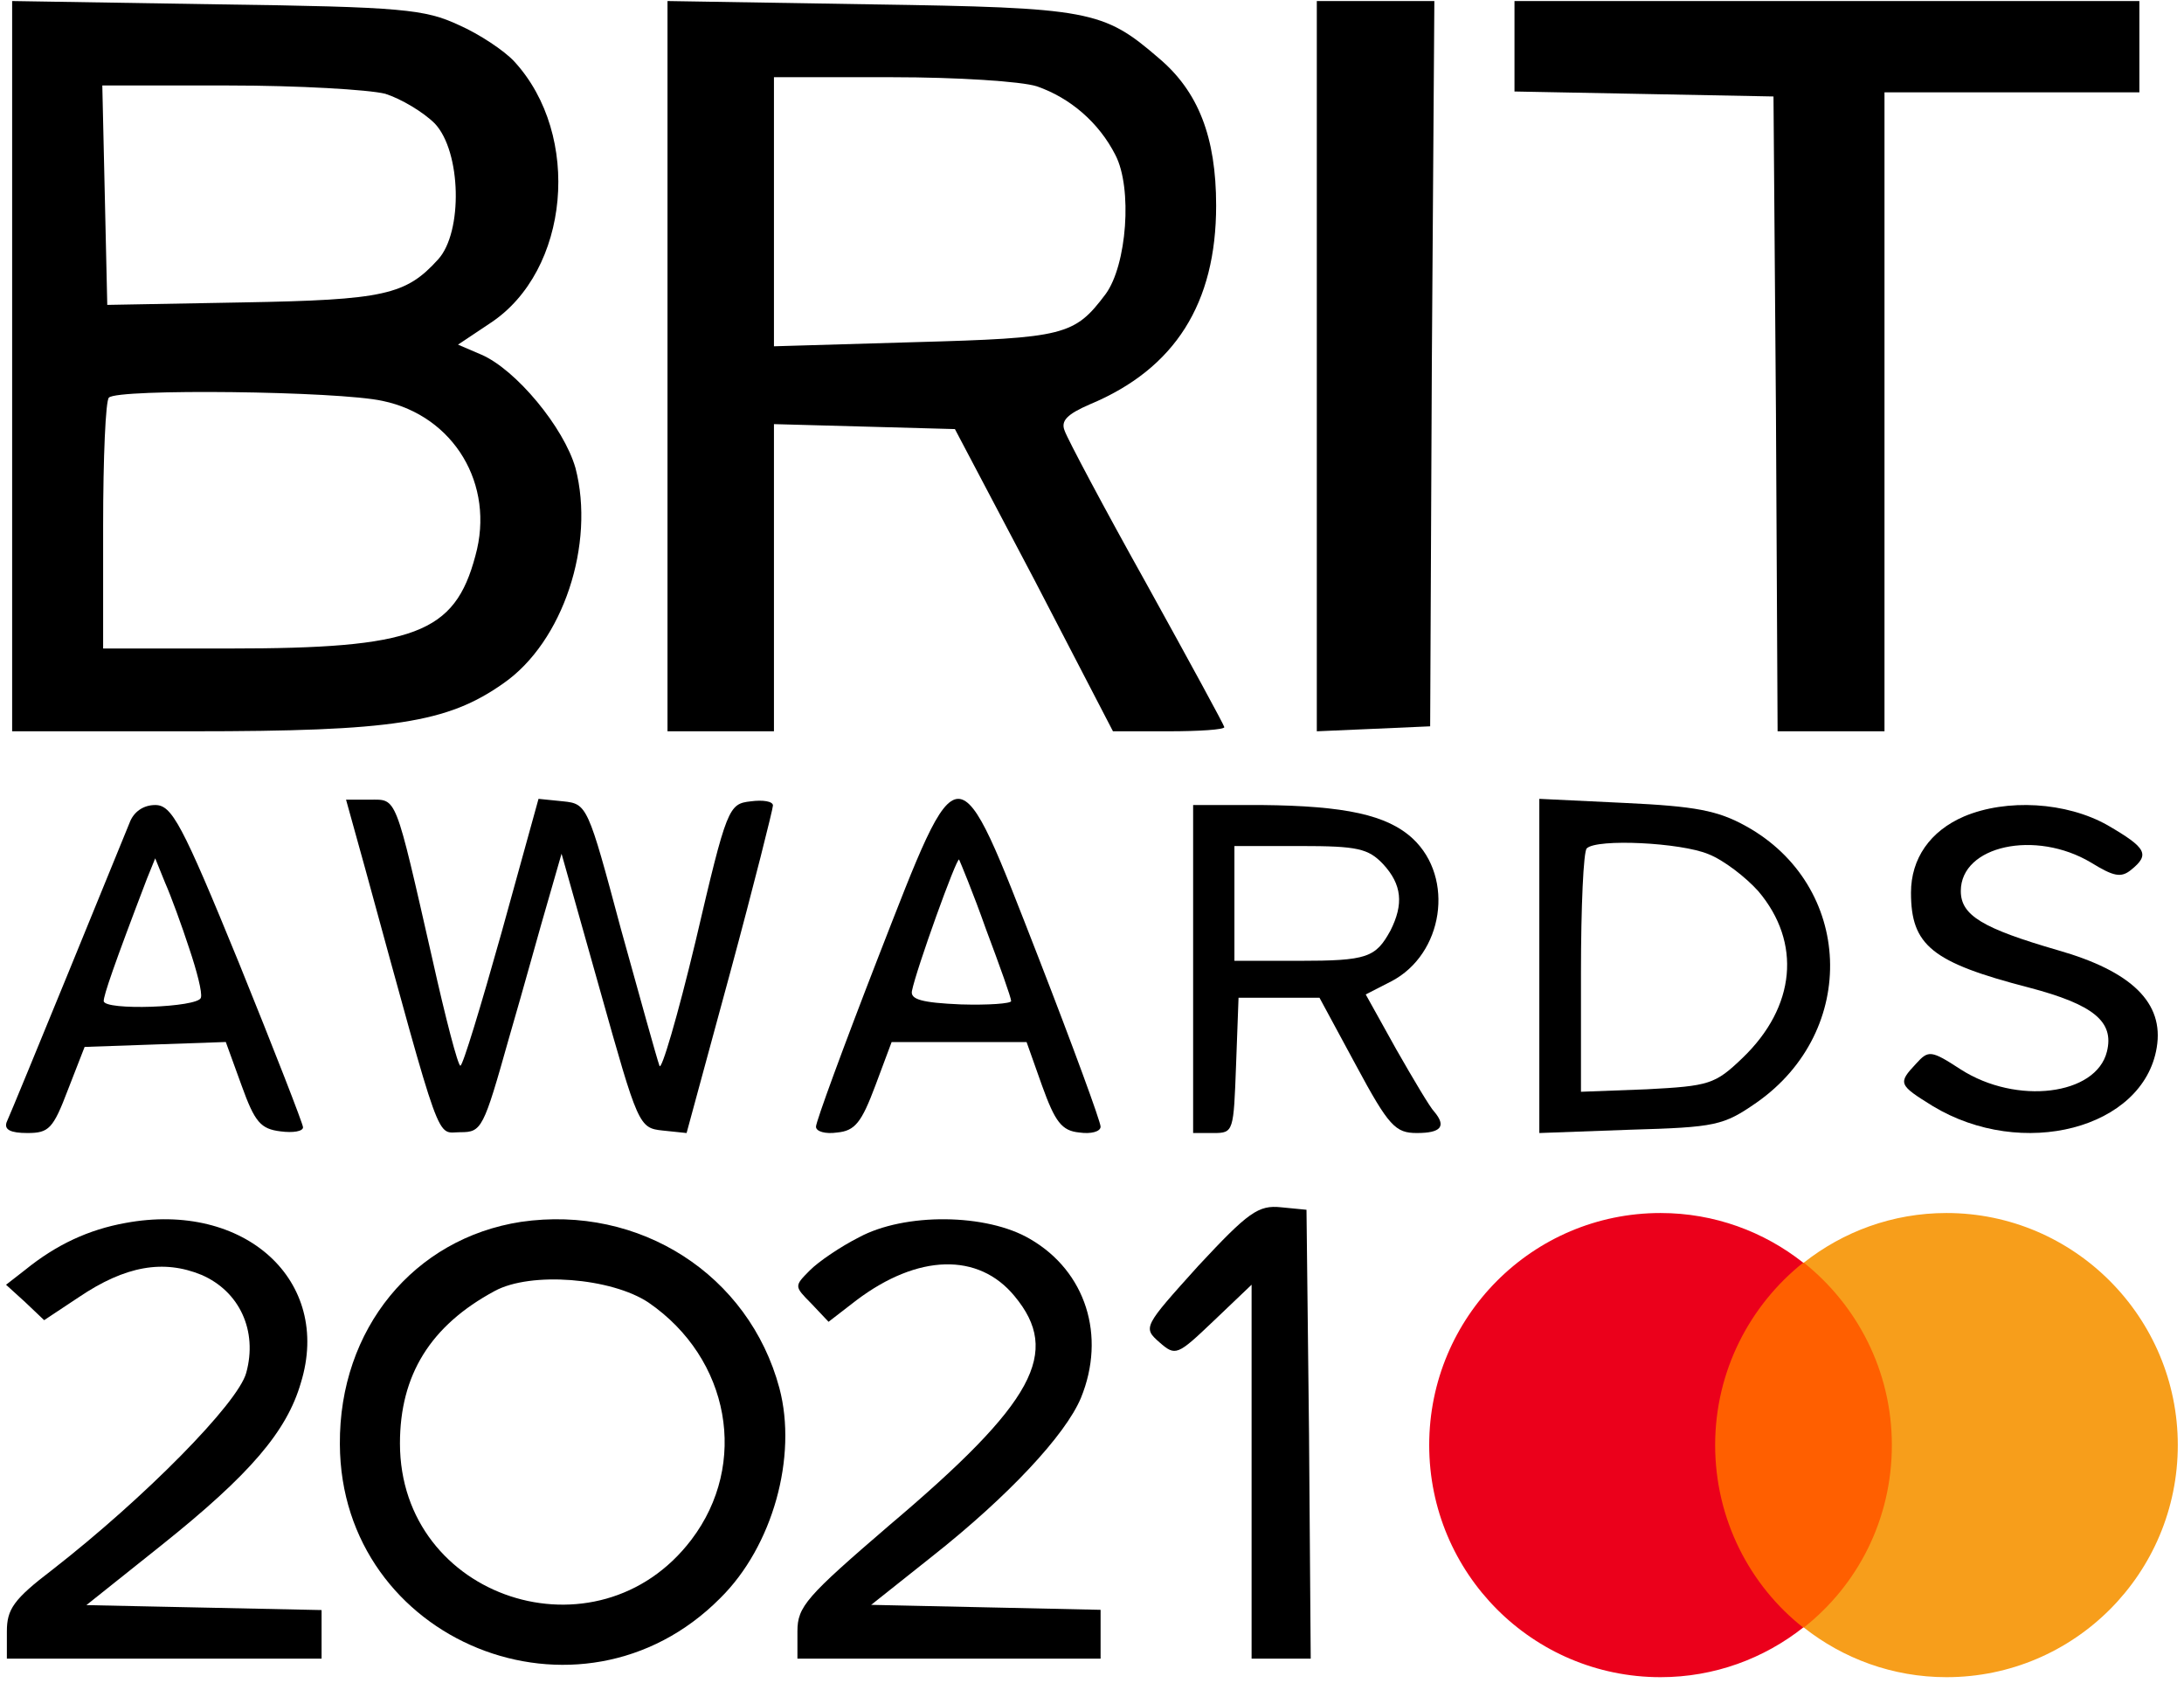<svg width="353" height="272" xmlns="http://www.w3.org/2000/svg" xmlns:xlink="http://www.w3.org/1999/xlink" overflow="hidden"><defs><clipPath id="clip0"><rect x="628" y="210" width="353" height="272"/></clipPath><clipPath id="clip1"><rect x="859" y="406" width="121" height="75"/></clipPath><clipPath id="clip2"><rect x="859" y="406" width="121" height="75"/></clipPath><clipPath id="clip3"><rect x="859" y="406" width="121" height="75"/></clipPath></defs><g clip-path="url(#clip0)" transform="translate(-628 -210)"><path d="M-0.038 58.833-0.038-0.167 29.11-0.167C61.466-0.167 70.291 1.17 79.383 7.592 89.01 14.282 94.224 30.069 91.015 42.377 89.143 48.932 81.388 58.297 75.773 60.706L72.029 62.311 77.243 65.79C90.079 74.218 92.085 96.159 81.121 108.066 79.516 109.805 75.505 112.481 72.163 113.953 66.681 116.495 63.204 116.896 33.121 117.298L-0.038 117.833-0.038 58.833ZM60.263 102.849C62.803 102.046 66.413 99.905 68.285 98.032 72.564 93.484 72.831 80.506 68.82 76.091 63.605 70.338 60.129 69.536 37.266 69.134L15.338 68.733 14.937 86.527 14.536 104.186 34.992 104.186C46.224 104.186 57.589 103.518 60.263 102.849ZM59.862 53.214C71.36 50.805 78.046 39.701 74.837 28.195 71.494 15.62 65.076 13.211 35.126 13.211L14.669 13.211 14.669 33.012C14.669 43.982 15.07 53.347 15.605 53.749 16.942 55.22 52.642 54.819 59.862 53.214Z" fill-rule="evenodd" transform="matrix(1 0 0 -1 630 328)"/><path d="M-0.112 58.833-0.112-0.167 8.491-0.167 17.094-0.167 17.094 24.583 17.094 49.468 31.785 49.066 46.344 48.665 59.182 24.316 71.888-0.167 80.888-0.167C85.785-0.167 89.888 0.1 89.888 0.502 89.888 0.769 84.197 11.204 77.315 23.647 70.433 35.955 64.477 47.193 64.08 48.397 63.418 50.003 64.477 51.073 68.183 52.678 81.947 58.431 88.565 69.001 88.565 84.787 88.565 95.892 85.653 103.25 79.3 108.601 70.3 116.361 68.183 116.762 32.712 117.298L-0.112 117.833-0.112 58.833ZM59.58 104.053C65.006 102.18 69.638 98.166 72.285 92.948 75.065 87.597 74.138 75.155 70.697 70.472 65.668 63.783 64.08 63.381 39.859 62.712L17.094 62.044 17.094 83.851 17.094 105.524 36.153 105.524C46.741 105.524 57.065 104.855 59.58 104.053Z" fill-rule="evenodd" transform="matrix(1 0 0 -1 736 328)"/><path d="M-0.164 58.9-0.164-0.167 9.064 0.234 18.157 0.636 18.428 59.301 18.835 117.833 9.336 117.833-0.164 117.833-0.164 58.9Z" fill-rule="evenodd" transform="matrix(1 0 0 -1 841 328)"/><path d="M-0.213 110.457-0.213 103.216 20.785 102.814 41.649 102.412 42.048 51.189 42.313-0.168 50.952-0.168 59.59-0.168 59.59 51.457 59.59 103.082 80.189 103.082 100.787 103.082 100.787 110.457 100.787 117.832 50.287 117.832-0.213 117.832-0.213 110.457Z" fill-rule="evenodd" transform="matrix(1 0 0 -1 873 328)"/><path d="M19.925 50.003C18.583 46.691 1.268 4.291 0.06 1.641-0.343 0.448 0.731-0.082 3.416-0.082 6.905-0.082 7.577 0.581 9.993 6.941L12.677 13.831 24.086 14.228 35.495 14.626 38.045 7.603C40.193 1.641 41.133 0.581 44.354 0.183 46.367-0.082 47.978 0.183 47.978 0.846 47.978 1.376 43.28 13.433 37.643 27.346 28.381 50.003 26.771 52.918 24.086 52.918 22.207 52.918 20.596 51.858 19.925 50.003ZM29.589 29.731C30.797 26.153 31.737 22.576 31.468 21.781 31.066 20.191 15.764 19.661 15.764 21.251 15.764 22.178 17.375 26.948 22.744 40.993L24.086 44.306 25.697 40.331C26.636 38.211 28.381 33.441 29.589 29.731Z" fill-rule="evenodd" transform="matrix(1 0 0 -1 629 393)"/><path d="M2.99 42.768C15.62-3.307 14.424 0.051 18.412 0.051 21.869 0.051 22.134 0.589 26.256 15.23 28.649 23.424 31.441 33.633 32.637 37.663L34.764 45.051 41.013 22.887C47.129 1.126 47.262 0.723 51.117 0.32L54.973-0.083 62.019 25.842C65.874 40.081 68.932 52.305 68.932 52.842 68.932 53.514 67.337 53.783 65.343 53.514 61.753 53.111 61.487 52.574 56.435 30.947 53.51 18.723 50.851 9.723 50.585 10.798 50.187 11.872 47.395 21.947 44.337 32.962 39.019 52.842 38.886 53.111 35.03 53.514L31.042 53.917 25.059 32.29C21.736 20.469 18.811 10.798 18.412 10.798 18.013 10.798 16.019 18.454 13.892 27.992 7.776 54.857 8.175 53.783 3.788 53.783L-0.068 53.783 2.99 42.768Z" fill-rule="evenodd" transform="matrix(1 0 0 -1 684 393)"/><path d="M9.876 28.142C4.356 13.936-0.112 1.759-0.112 0.947-0.112 0.135 1.465-0.271 3.305-0 6.196 0.27 7.248 1.623 9.482 7.577L12.111 14.612 23.019 14.612 33.928 14.612 36.425 7.577C38.528 1.759 39.579 0.27 42.471-0 44.311-0.271 45.888 0.135 45.888 0.947 45.888 1.759 41.419 13.936 35.899 28.142 22.494 62.508 23.282 62.508 9.876 28.142ZM27.356 32.877C29.591 26.924 31.431 21.783 31.431 21.242 31.431 20.836 27.751 20.565 23.282 20.701 16.974 20.971 15.133 21.512 15.396 22.865 16.053 26.248 22.625 44.513 23.019 44.107 23.151 43.837 25.253 38.831 27.356 32.877Z" fill-rule="evenodd" transform="matrix(1 0 0 -1 760 393)"/><path d="M-0.155 26.418-0.155-0.082 3.182-0.082C6.385-0.082 6.385 0.183 6.786 10.916L7.186 21.781 13.727 21.781 20.267 21.781 26.14 10.916C31.48 0.978 32.547-0.082 36.018-0.082 39.889-0.082 40.823 0.978 38.821 3.363 38.154 4.026 35.484 8.531 32.681 13.433L27.742 22.311 31.88 24.431C40.289 28.803 42.158 41.126 35.351 47.486 31.213 51.328 24.405 52.786 10.924 52.918L-0.155 52.918-0.155 26.418ZM30.545 43.378C33.615 40.066 33.882 36.886 31.747 32.646 29.344 28.273 28.009 27.743 16.93 27.743L6.519 27.743 6.519 37.018 6.519 46.293 17.197 46.293C26.407 46.293 28.143 45.896 30.545 43.378Z" fill-rule="evenodd" transform="matrix(1 0 0 -1 821 393)"/><path d="M-0.199 26.851-0.199-0.083 14.474 0.451C28.339 0.851 29.551 1.117 34.935 4.851 51.493 16.451 50.55 39.917 33.185 49.517 28.608 52.051 24.974 52.718 13.666 53.251L-0.199 53.917-0.199 26.851ZM27.128 44.984C29.551 44.051 33.185 41.251 35.205 38.984 42.204 30.718 41.262 20.317 32.647 12.051 28.205 7.784 27.262 7.517 17.166 6.984L6.532 6.584 6.532 25.784C6.532 36.451 6.936 45.517 7.474 45.917 9.089 47.517 22.685 46.851 27.128 44.984Z" fill-rule="evenodd" transform="matrix(1 0 0 -1 877 393)"/><path d="M9.462 51.079C3.961 48.72 0.874 44.264 0.874 38.759 0.874 30.24 4.229 27.488 19.928 23.425 30.394 20.673 33.749 17.92 32.541 13.071 30.797 5.994 17.916 4.421 8.925 10.188 4.095 13.333 3.692 13.333 1.679 11.105-1.273 7.96-1.138 7.698 4.363 4.29 18.855-4.491 38.445 0.62 40.592 13.726 41.8 20.935 36.567 26.046 24.625 29.454 12.414 32.993 8.925 35.09 8.925 39.022 8.925 46.361 21.002 48.982 29.992 43.609 33.615 41.381 34.822 41.119 36.433 42.429 39.519 44.919 38.982 45.968 32.675 49.638 25.966 53.438 16.305 53.963 9.462 51.079Z" fill-rule="evenodd" transform="matrix(1 0 0 -1 936 393)"/><path d="M7.693 63.467C-1.181 53.619-1.317 53.486 1.413 51.09 4.007 48.827 4.28 48.96 10.151 54.55L16.295 60.406 16.295 30.195 16.295-0.017 21.073-0.017 25.852-0.017 25.578 36.317 25.169 72.517 21.073 72.917C17.387 73.316 15.748 72.118 7.693 63.467Z" fill-rule="evenodd" transform="matrix(1 0 0 -1 814 478)"/><path d="M19.253 70.379C13.363 69.315 8.143 66.919 3.056 62.794L-0.023 60.399 3.056 57.604 6.135 54.677 11.757 58.403C19.253 63.46 25.41 64.524 31.568 61.996 37.725 59.334 40.67 52.947 38.796 46.16 37.458 41.236 22.332 25.933 7.473 14.356 1.182 9.565 0.111 7.968 0.111 4.375L0.111-0.016 25.544-0.016 50.977-0.016 50.977 3.976 50.977 7.835 31.969 8.234 12.961 8.634 25.143 18.348C39.465 29.792 45.355 36.712 47.631 44.563 52.717 61.064 38.528 73.972 19.253 70.379Z" fill-rule="evenodd" transform="matrix(1 0 0 -1 629 478)"/><path d="M29.203 71.562C11.907 68.901-0.201 54.263-0.067 35.632 0.066 3.695 38.782-12.008 61.399 10.748 69.914 19.131 73.906 33.636 70.979 44.681 66.056 63.045 48.361 74.357 29.203 71.562ZM49.825 58.521C62.996 49.472 66.056 32.439 56.743 20.196 41.576 0.235 9.645 10.615 9.645 35.766 9.645 46.811 14.568 54.795 24.945 60.384 30.799 63.578 43.837 62.513 49.825 58.521Z" fill-rule="evenodd" transform="matrix(1 0 0 -1 683 479)"/><path d="M9.82 68.057C6.907 66.585 3.331 64.178 1.874 62.707-0.642 60.166-0.642 60.166 2.139 57.358L4.92 54.415 9.423 57.892C19.355 65.382 29.155 65.649 34.983 58.561 42.531 49.467 38.293 41.443 14.72 21.516 1.345 10.014-0.112 8.409-0.112 4.397L-0.112-0.016 24.388-0.016 48.888-0.016 48.888 3.996 48.888 7.874 30.347 8.276 11.807 8.677 21.739 16.567C33.923 26.197 43.193 36.093 45.709 42.111 49.815 52.142 46.504 62.573 37.499 67.789 30.48 71.935 17.236 72.069 9.82 68.057Z" fill-rule="evenodd" transform="matrix(1 0 0 -1 757 478)"/><g clip-path="url(#clip1)"><g clip-path="url(#clip2)"><g clip-path="url(#clip3)"><path d="M394.869 278.963 427.585 278.963 427.585 337.747 394.869 337.747Z" fill="#FF5F00" transform="matrix(1 0 0 1.003 508.273 134.229)"/><path d="M396.946 308.355C396.946 296.412 402.555 285.818 411.175 278.963 404.84 273.978 396.843 270.966 388.118 270.966 367.451 270.966 350.729 287.687 350.729 308.355 350.729 329.023 367.451 345.744 388.118 345.744 396.843 345.744 404.84 342.732 411.175 337.747 402.555 330.996 396.946 320.299 396.946 308.355Z" fill="#EB001B" transform="matrix(1 0 0 1.003 508.273 134.229)"/><path d="M471.724 308.355C471.724 329.023 455.003 345.744 434.335 345.744 425.611 345.744 417.614 342.732 411.279 337.747 420.003 330.893 425.507 320.299 425.507 308.355 425.507 296.412 419.899 285.818 411.279 278.963 417.614 273.978 425.611 270.966 434.335 270.966 455.003 270.966 471.724 287.791 471.724 308.355Z" fill="#F79E1B" transform="matrix(1 0 0 1.003 508.273 134.229)"/></g></g></g></g></svg>